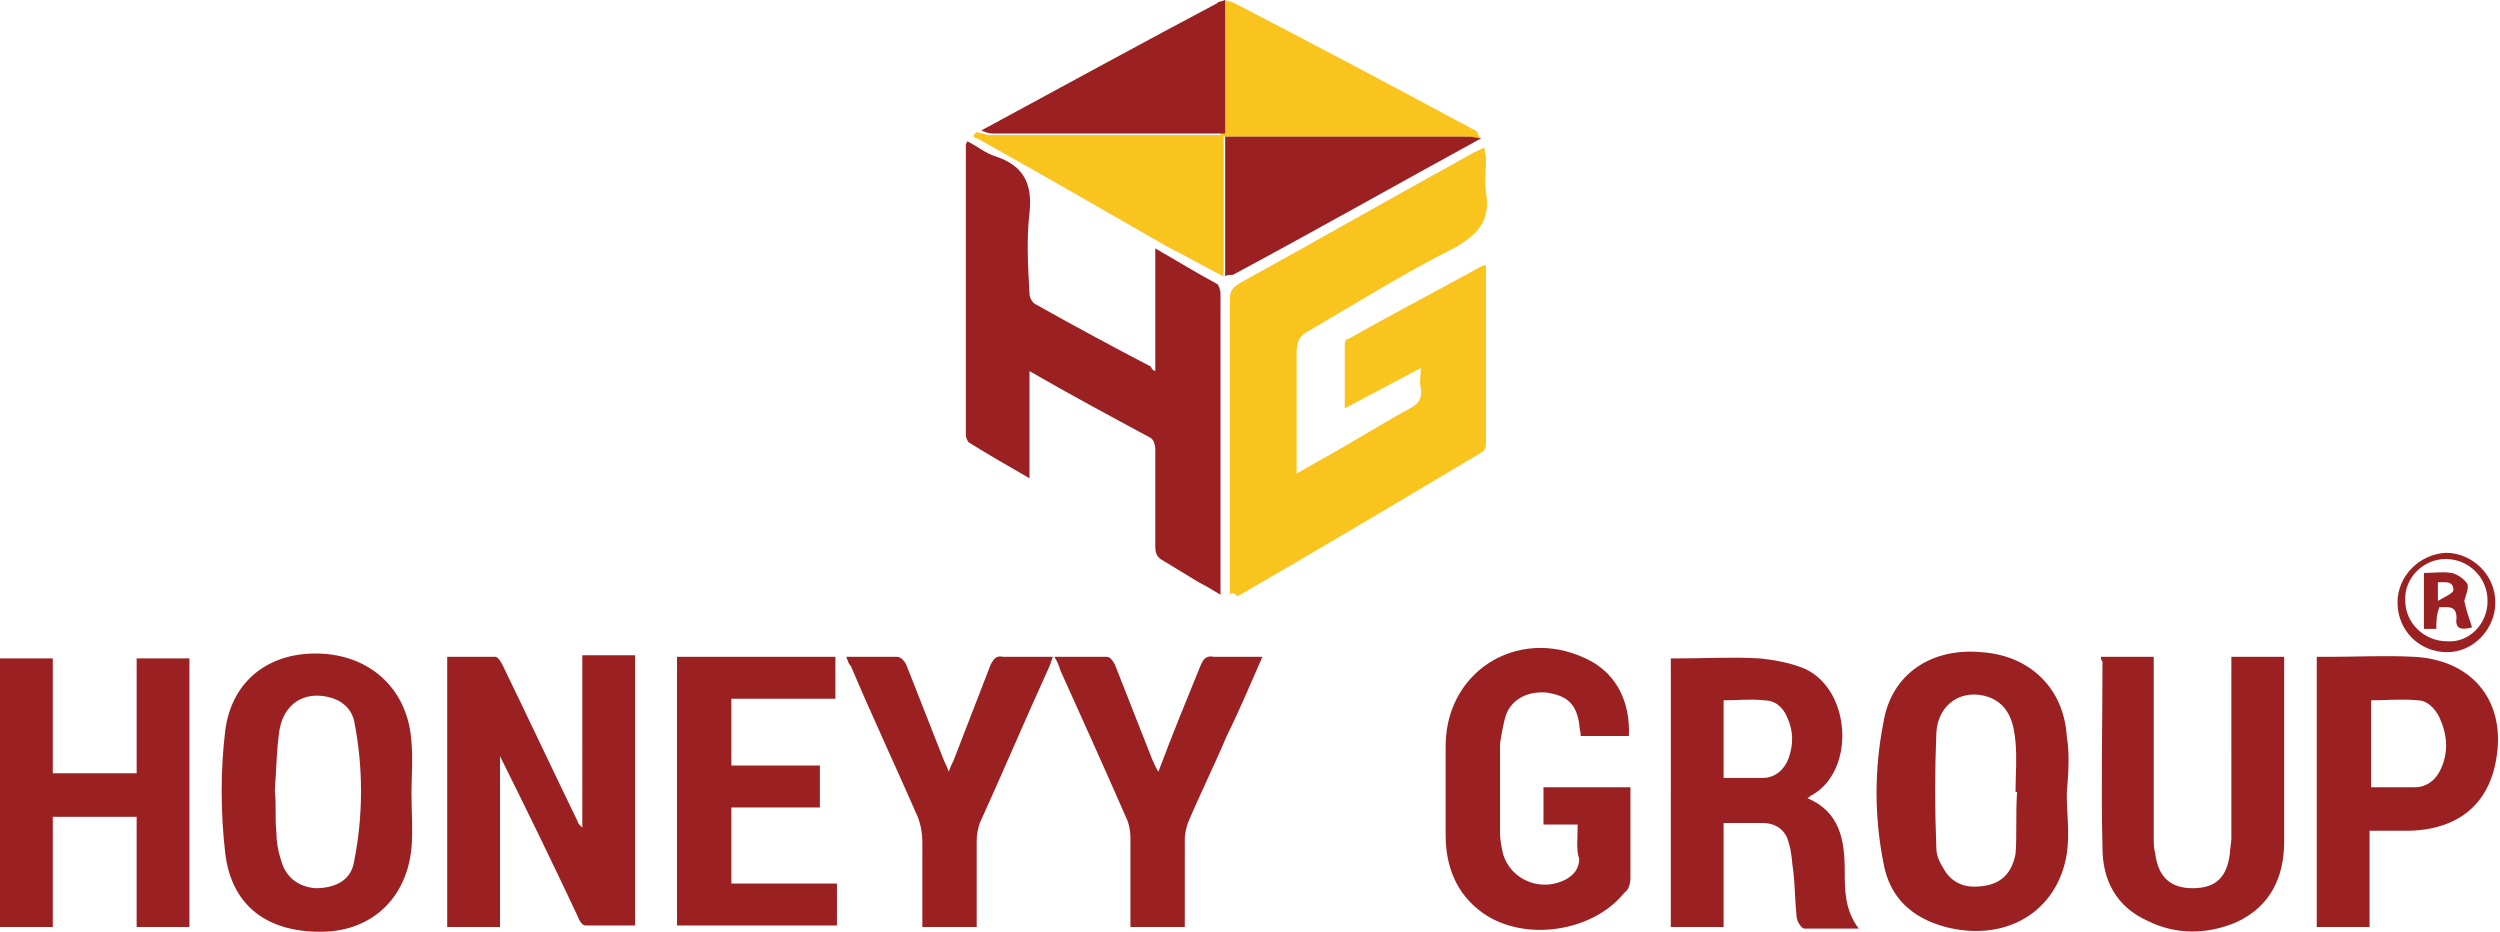 <svg viewBox="0 0 161 60" id="honeyy-group" xmlns="http://www.w3.org/2000/svg"><path d="M79.2 38.3v-19c0-.6.2-.8.7-1.1 4.9-2.7 9.8-5.5 14.7-8.2.3-.2.6-.3 1-.5 0 .3.1.5.1.6 0 .8-.1 1.5 0 2.3.3 1.8-.5 2.7-2.1 3.6-3.2 1.6-6.2 3.5-9.3 5.3-.6.3-.8.7-.8 1.4v7.8c.5-.3.9-.5 1.4-.8 2-1.1 3.9-2.3 5.9-3.4.6-.3.8-.7.7-1.3-.1-.4 0-.8 0-1.3-1.7.9-3.2 1.7-4.9 2.6v-4.1c0-.2.1-.4.3-.4 2.8-1.6 5.7-3.1 8.6-4.7h.2v11.2c0 .4 0 .7-.4.9-5.2 3.1-10.4 6.2-15.6 9.2-.3-.3-.4-.2-.5-.1z" fill="#f9c41d"/><path d="M74.4 23.9V16c1.4.8 2.7 1.6 4 2.3.1.1.2.4.2.6v19.4c-.5-.3-1-.6-1.4-.8-.8-.5-1.5-.9-2.3-1.4-.4-.2-.5-.5-.5-.9v-6.3c0-.2-.1-.6-.3-.7-2.6-1.4-5.2-2.8-7.8-4.3v6.9c-1.4-.8-2.6-1.5-3.9-2.3-.1-.1-.2-.3-.2-.5V9.3l.1-.2c.6.3 1.2.8 1.9 1 1.7.6 2.3 1.7 2.1 3.6-.2 1.7-.1 3.4 0 5.2 0 .3.2.6.4.7 2.5 1.4 4.9 2.7 7.4 4 .1.2.1.2.3.3z" fill="#9a2022"/><path d="M78.9 0c.2.1.4.1.6.2C84.7 2.9 89.8 5.6 95 8.4c.2.1.2.3.3.5-.3 0-.5-.1-.8-.1H78.8v9c-1.2-.6-2.4-1.3-3.6-1.9-4-2.3-8-4.6-12.1-6.9-.1-.1-.7-.1-.2-.5.2.1.5.1.7.2h15c.3-3 .3-5.8.3-8.7z" fill="#f9c41d"/><path d="M32.2 59.7h-3.4V42.3h3.1c.2 0 .4.4.5.6 1.6 3.3 3.2 6.7 4.8 10 0 .1.1.2.3.4V42.2h3.4v17.4h-3.2c-.2 0-.4-.3-.5-.6-1.6-3.4-3.3-6.9-5-10.3v11zm-23.4 0v-7.1H3.4v7.1H0V42.4h3.4v7.4h5.4v-7.4h3.4v17.3H8.8zm102.2 0h-3.4V42.4h.5c1.8 0 3.5-.1 5.2 0 1 .1 2.1.3 3 .7 2.9 1.4 3.2 6.5.4 8.1-.1 0-.1.1-.3.2 2.1.9 2.4 2.7 2.4 4.7 0 1.2 0 2.5.9 3.7h-3.5c-.2 0-.5-.5-.5-.8-.1-.9-.1-1.9-.2-2.8-.1-.6-.1-1.3-.3-1.9-.2-.9-.9-1.3-1.7-1.3H111v6.7zm0-9.6h2.5c.8 0 1.4-.5 1.7-1.3.3-.9.3-1.7-.1-2.6-.3-.7-.8-1.1-1.5-1.1-.8-.1-1.7 0-2.6 0v5zm-84.5 1c0 1.2.1 2.3 0 3.5-.3 3.2-2.5 5.3-5.6 5.4-3.6.1-6-1.6-6.4-5.1-.3-2.6-.3-5.3 0-7.8.4-3.3 2.9-5.2 6.3-5 3.2.2 5.5 2.4 5.7 5.7.1 1.1 0 2.2 0 3.3zm-8.8-.2s.1 0 0 0c.1.9 0 1.8.1 2.7 0 .6.1 1.2.3 1.8.3 1.1 1.1 1.7 2.2 1.8 1.3 0 2.3-.5 2.5-1.7.6-3 .6-6.1 0-9.1-.2-.8-.8-1.3-1.6-1.5-1.6-.4-2.9.4-3.2 2.1-.2 1.3-.2 2.6-.3 3.9zm115.4.2c0 1.3.2 2.6 0 3.9-.6 3.7-3.9 5.7-7.8 4.7-2.2-.6-3.6-1.9-4-4.1-.6-3-.6-6.1 0-9.1.5-3.1 3.1-4.8 6.3-4.5 3.1.2 5.3 2.3 5.5 5.4.2 1.2.1 2.5 0 3.7.1 0 .1 0 0 0zm-3.2-.1h-.1c0-1.1.1-2.1 0-3.2-.1-1.2-.4-2.4-1.7-2.9-1.7-.6-3.3.4-3.4 2.3-.1 2.5-.1 4.9 0 7.4 0 .5.2.9.5 1.4.4.7 1.1 1.1 1.9 1.1 1.5 0 2.4-.6 2.7-2.1.1-1.3 0-2.6.1-4zm-28.3 2.1h-2.2v-2.4h5.6v5.8c0 .4-.1.8-.4 1-2 2.5-6.4 3.2-9.1 1.3-1.7-1.2-2.4-3-2.4-5v-5.9c.1-4.9 5-7.7 9.4-5.3 1.6.9 2.5 2.6 2.4 4.8h-3.1c0-.3-.1-.5-.1-.8-.2-1.3-.8-1.8-2.1-2-1.2-.1-2.2.4-2.6 1.4-.2.6-.3 1.3-.4 1.9v5.7c0 .5.1 1 .2 1.4.5 1.7 2.5 2.5 4.1 1.6.5-.3.8-.7.8-1.3-.2-.5-.1-1.3-.1-2.2zm33.7-10.8h3.4v11.6c0 .4 0 .7.1 1.1.2 1.5 1 2.2 2.4 2.2 1.5 0 2.2-.7 2.4-2.2 0-.3.1-.7.1-1V42.3h3.4v11.9c0 2.3-.9 4.2-3.1 5.2-1.9.8-3.9.8-5.7-.1-2-.9-2.9-2.6-2.9-4.7-.1-4 0-8 0-12-.1-.1-.1-.2-.1-.3zm-88.2 7h5.7V52h-5.7v4.9h6.8v2.7H43.6V42.3h10.2V45h-6.7v4.3zm105.5 10.4h-3.4V42.3h.8c1.8 0 3.6-.1 5.5 0 3.6.2 5.8 2.7 5.3 6.3-.4 3.1-2.4 4.8-5.6 4.9h-2.6v6.2zm.1-9h2.8c.8 0 1.4-.5 1.7-1.2.5-1.1.4-2.2-.1-3.3-.3-.6-.8-1.1-1.4-1.1-1-.1-2 0-3 0v5.6zm-76.4 9h-3.5v-5.8c0-.4-.1-.9-.3-1.3-1.4-3.2-2.8-6.3-4.2-9.4-.1-.3-.2-.6-.4-.9h3.4c.2 0 .4.3.5.5.8 2 1.6 4.1 2.4 6.1.1.2.2.5.4.8.9-2.4 1.8-4.6 2.7-6.8.2-.5.4-.7.9-.6h3.1c-.8 1.8-1.5 3.5-2.3 5.1-.8 1.9-1.7 3.7-2.5 5.6-.1.3-.2.7-.2 1v5.7zM54.5 42.3h3.3c.2 0 .5.3.6.6.8 2 1.6 4.1 2.4 6.1.1.2.2.4.3.7.1-.3.2-.5.3-.7.8-2.1 1.6-4.1 2.4-6.2.2-.4.4-.6.8-.5h3.2c-.1.3-.2.6-.3.8-1.5 3.3-2.9 6.6-4.4 9.9-.1.3-.2.7-.2 1.1v5.6h-3.5v-5.5c0-.5-.1-1.1-.3-1.6-1.4-3.2-2.9-6.4-4.3-9.7-.2-.2-.2-.4-.3-.6zm24.4-24.5v-9h15.7c.3 0 .5.1.8.1-5.3 2.9-10.6 5.9-16 8.8-.2 0-.4 0-.5.1zm0-17.8v8.6h-15c-.2 0-.5-.1-.7-.2 5-2.7 10.1-5.5 15.2-8.2 0-.1.3-.1.5-.2zm81.8 38.8c0 1.7-1.4 3.2-3.1 3.2-1.8 0-3.2-1.4-3.2-3.2 0-1.7 1.4-3.1 3.1-3.2 1.7 0 3.2 1.4 3.2 3.2zm-.5-.1c0-1.5-1.2-2.7-2.7-2.7s-2.7 1.3-2.6 2.7c0 1.4 1.2 2.6 2.7 2.6 1.4.1 2.6-1.1 2.6-2.6z" fill="#9a2022"/><path d="M156.9 40.5h-.8v-3.6c.6 0 1.2-.1 1.8 0 .4.1.8.4 1 .7.1.3-.1.7-.2 1.1.1.5.3 1.1.5 1.7-.7.2-1.1.1-1-.6 0-.8-.5-.7-1.1-.7-.2.5-.2.9-.2 1.4zm.1-3v1.2c.5-.3 1-.5 1-.7 0-.6-.5-.5-1-.5z" fill="#9a2022"/></svg>